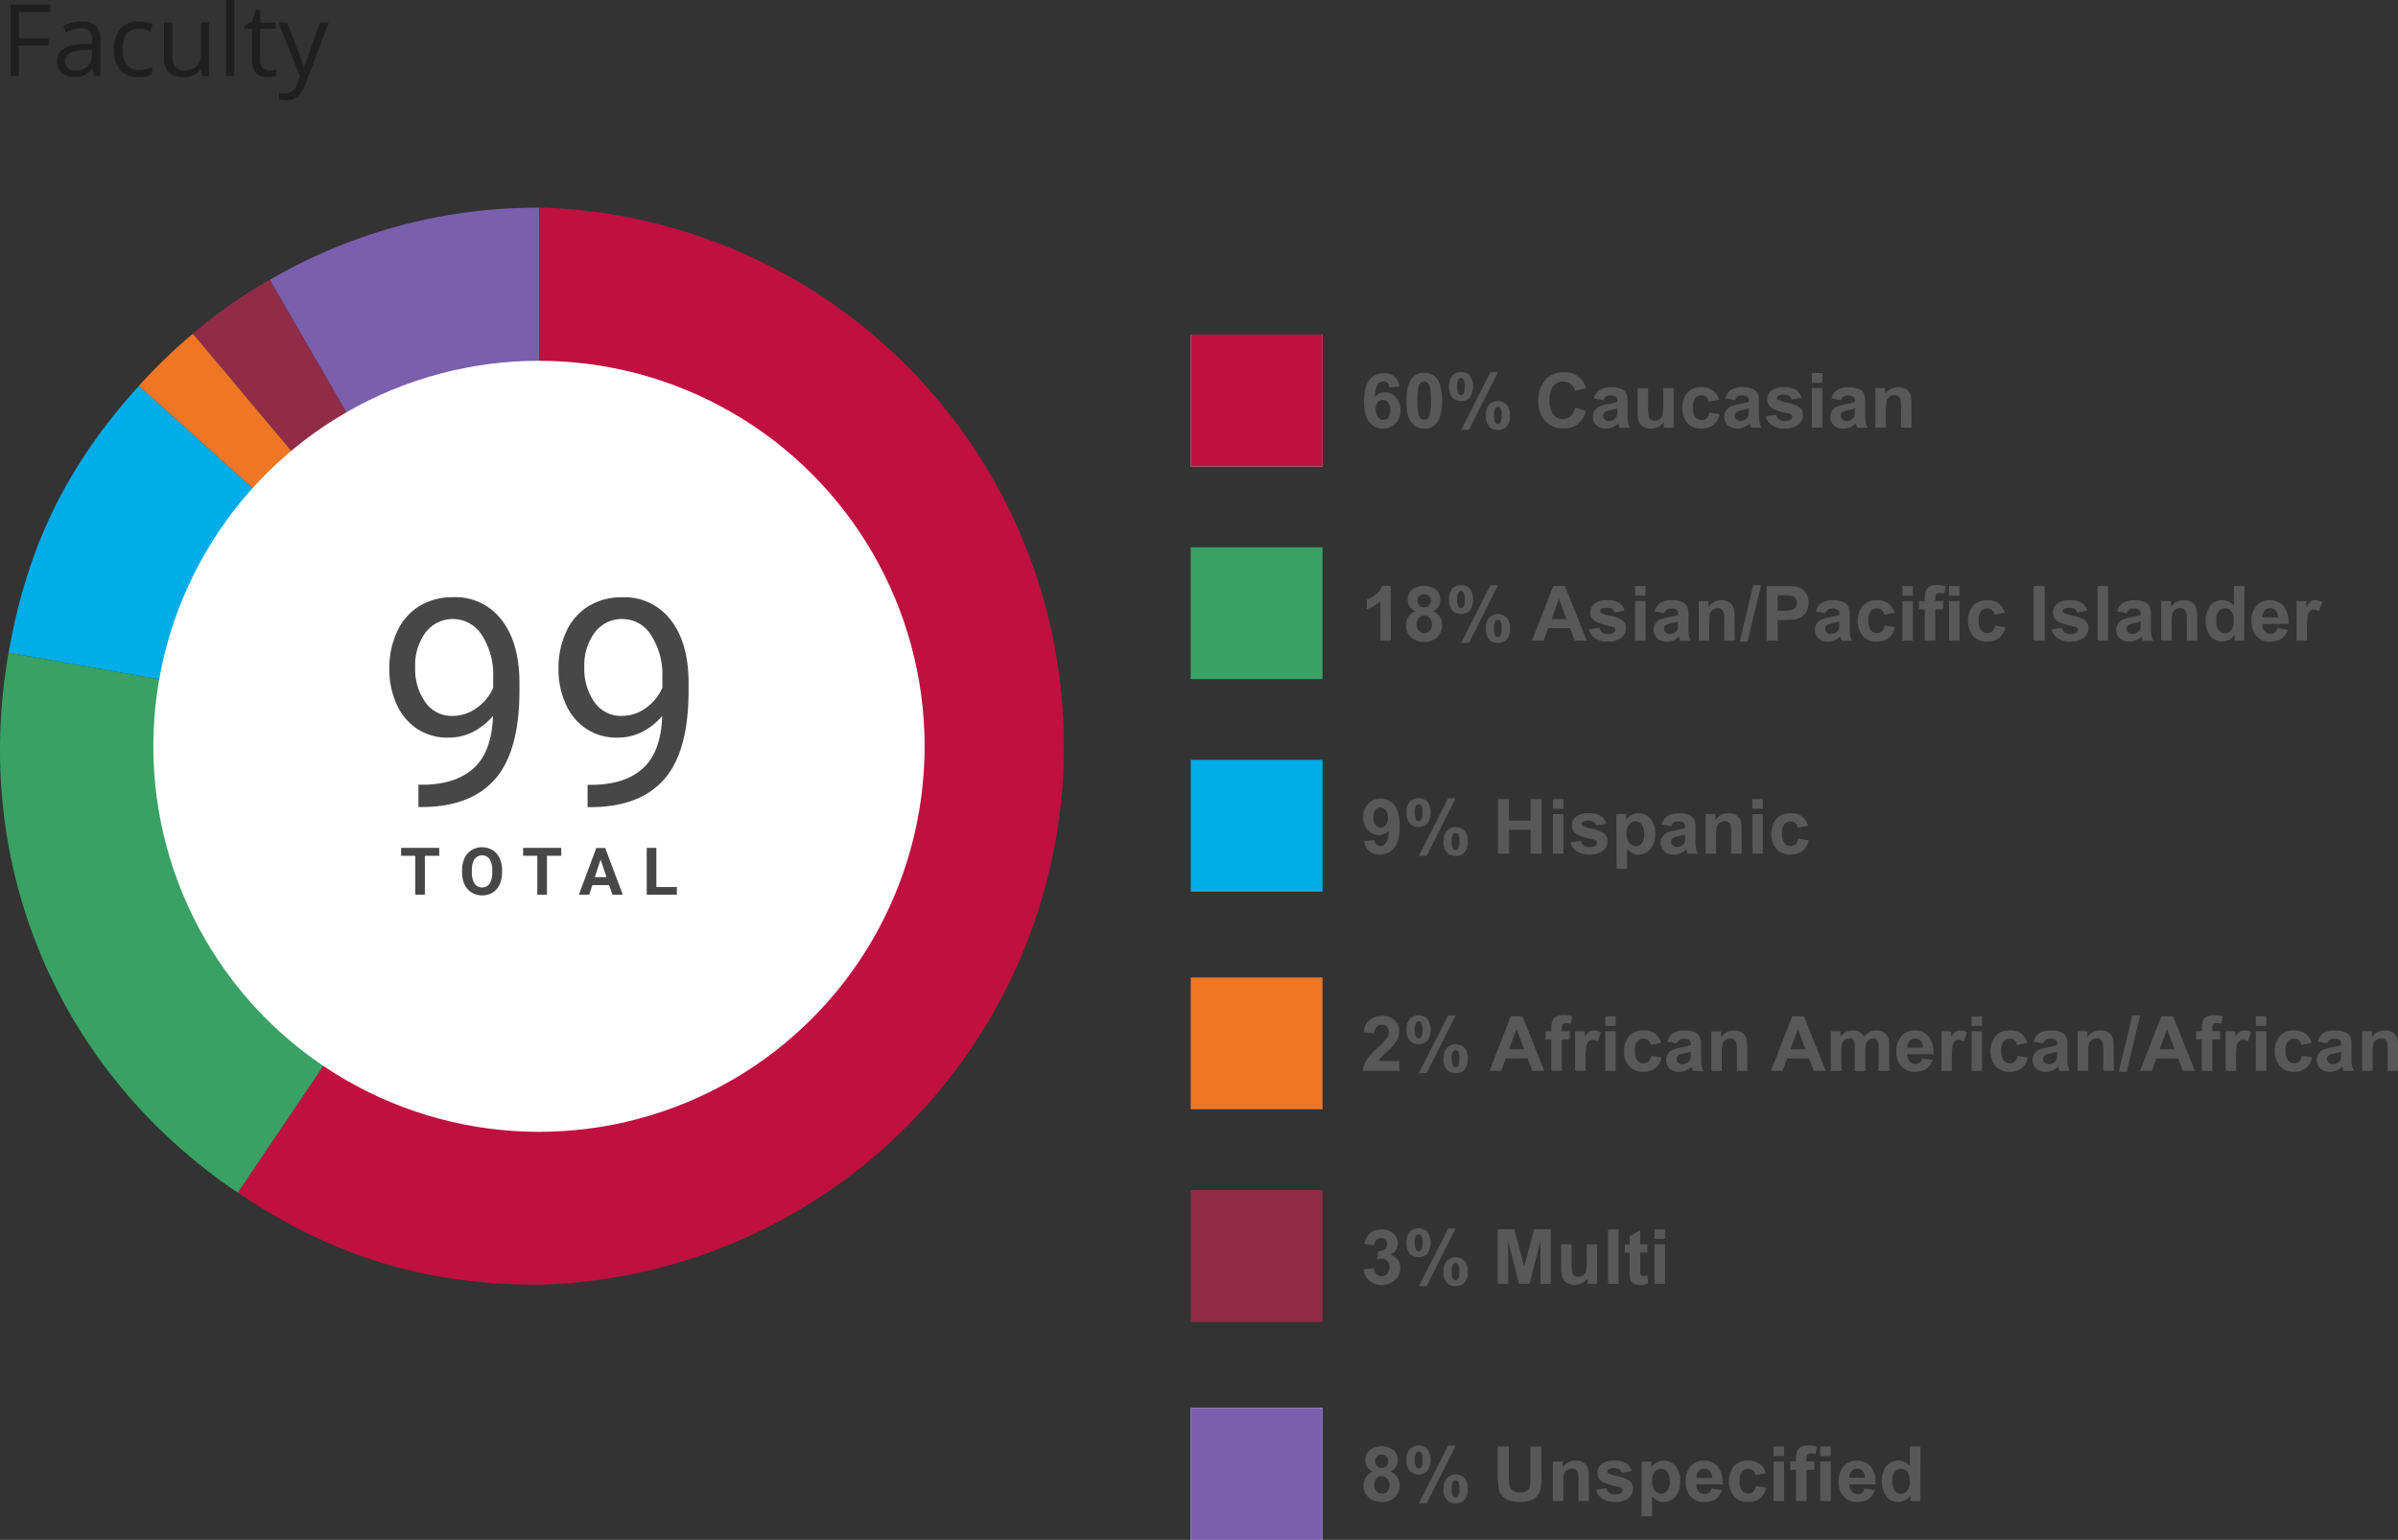<svg xmlns="http://www.w3.org/2000/svg" viewBox="0 0 573.95 368.67"><rect x="0" y="0" width="573.95" height="368.67" fill="#333333" stroke="none"/><defs><style>.cls-1{fill:#1f1f1f;}.cls-2{fill:#fff;}.cls-3{fill:#c01040;}.cls-4{fill:#39a163;}.cls-5{fill:#00ade8;}.cls-6{fill:#585858;}.cls-7{fill:#7a5fad;}.cls-8{fill:#ee7624;}.cls-9{fill:#912c48;}.cls-10{fill:#474747;}</style></defs><g id="Layer_2" data-name="Layer 2"><g id="class_profile_page" data-name="class profile page"><path class="cls-1" d="M4.53,18.23h-2V1.1h9.55V2.87H4.53V9.14h7.1v1.77H4.53Z"/><path class="cls-1" d="M22.53,18.23l-.39-1.82h-.09A5.36,5.36,0,0,1,20.13,18a5.72,5.72,0,0,1-2.38.43,4.29,4.29,0,0,1-3-1,3.59,3.59,0,0,1-1.08-2.8q0-3.88,6.22-4.07l2.18-.07v-.8a3.21,3.21,0,0,0-.65-2.23,2.68,2.68,0,0,0-2.08-.72,8.39,8.39,0,0,0-3.63,1l-.6-1.49a9.57,9.57,0,0,1,2.08-.81,9.3,9.3,0,0,1,2.27-.29,4.88,4.88,0,0,1,3.4,1A4.25,4.25,0,0,1,24,9.47v8.76Zm-4.4-1.37a4,4,0,0,0,2.86-1,3.71,3.71,0,0,0,1-2.79V11.92l-2,.08a7,7,0,0,0-3.35.72,2.19,2.19,0,0,0-1,2,2,2,0,0,0,.64,1.6A2.62,2.62,0,0,0,18.13,16.86Z"/><path class="cls-1" d="M33.11,18.47a5.47,5.47,0,0,1-4.32-1.72,7,7,0,0,1-1.53-4.86,7.29,7.29,0,0,1,1.56-5,5.58,5.58,0,0,1,4.42-1.75,8.32,8.32,0,0,1,1.85.2,5.91,5.91,0,0,1,1.45.46L36,7.48a8,8,0,0,0-1.41-.43,6.54,6.54,0,0,0-1.35-.17q-3.91,0-3.91,5a6,6,0,0,0,.95,3.63,3.31,3.31,0,0,0,2.83,1.27,8.72,8.72,0,0,0,3.3-.69V17.8A7,7,0,0,1,33.11,18.47Z"/><path class="cls-1" d="M41.23,5.39v8.33A3.36,3.36,0,0,0,42,16.07a2.92,2.92,0,0,0,2.24.77,3.65,3.65,0,0,0,2.94-1.1,5.59,5.59,0,0,0,.93-3.6V5.39H50V18.23H48.4l-.28-1.72H48A3.85,3.85,0,0,1,46.36,18a5.51,5.51,0,0,1-2.42.51,4.93,4.93,0,0,1-3.51-1.11,4.75,4.75,0,0,1-1.17-3.57V5.39Z"/><path class="cls-1" d="M56.08,18.23H54.13V0h1.95Z"/><path class="cls-1" d="M64.35,16.86a6.45,6.45,0,0,0,1-.07,7.4,7.4,0,0,0,.76-.16v1.49a3.76,3.76,0,0,1-.93.25,6.61,6.61,0,0,1-1.11.1q-3.72,0-3.72-3.93V6.9H58.51V6l1.84-.8.82-2.75h1.12v3H66V6.9H62.29v7.56a2.58,2.58,0,0,0,.55,1.78A1.9,1.9,0,0,0,64.35,16.86Z"/><path class="cls-1" d="M66.64,5.39h2.08l2.82,7.32a29.44,29.44,0,0,1,1.15,3.63h.09c.1-.4.31-1.08.64-2.05s1.38-3.93,3.18-8.9h2.09L73.17,20a7.3,7.3,0,0,1-1.92,3.07,4.06,4.06,0,0,1-2.69.91,8.05,8.05,0,0,1-1.76-.2V22.24a6.4,6.4,0,0,0,1.44.14,3,3,0,0,0,2.86-2.25l.72-1.83Z"/><rect class="cls-2" x="284.99" y="80.11" width="31.56" height="31.56"/><rect class="cls-3" x="284.99" y="80.11" width="31.56" height="31.56"/><rect class="cls-4" x="284.99" y="131.02" width="31.56" height="31.56"/><rect class="cls-5" x="284.99" y="181.93" width="31.56" height="31.56"/><path class="cls-6" d="M335,92.51l-2.43.27a1.78,1.78,0,0,0-.46-1.11,1.4,1.4,0,0,0-1-.35,1.63,1.63,0,0,0-1.34.71,5.94,5.94,0,0,0-.69,3,2.91,2.91,0,0,1,2.33-1.1,3.56,3.56,0,0,1,2.69,1.19,4.9,4.9,0,0,1-.06,6.31,4.29,4.29,0,0,1-6.28-.33q-1.28-1.53-1.28-5c0-2.4.45-4.13,1.33-5.19a4.32,4.32,0,0,1,3.45-1.58,3.64,3.64,0,0,1,2.47.83A3.93,3.93,0,0,1,335,92.51ZM329.28,98a2.81,2.81,0,0,0,.57,1.89,1.64,1.64,0,0,0,1.28.66,1.47,1.47,0,0,0,1.16-.54,2.73,2.73,0,0,0,.46-1.78,2.81,2.81,0,0,0-.5-1.87,1.56,1.56,0,0,0-1.25-.6,1.57,1.57,0,0,0-1.22.57A2.49,2.49,0,0,0,329.28,98Z"/><path class="cls-6" d="M340.87,89.26a3.57,3.57,0,0,1,3,1.35c.86,1.07,1.28,2.85,1.28,5.33s-.43,4.25-1.28,5.33a3.56,3.56,0,0,1-3,1.34,3.75,3.75,0,0,1-3.07-1.46q-1.17-1.47-1.17-5.24c0-2.46.42-4.23,1.28-5.32A3.58,3.58,0,0,1,340.87,89.26Zm0,2.07a1.28,1.28,0,0,0-.81.29,2,2,0,0,0-.55,1,14.5,14.5,0,0,0-.26,3.28,14.54,14.54,0,0,0,.23,3.16,2.21,2.21,0,0,0,.59,1.15,1.29,1.29,0,0,0,1.62,0,2,2,0,0,0,.55-1,14.29,14.29,0,0,0,.26-3.26,14.47,14.47,0,0,0-.23-3.16,2.3,2.3,0,0,0-.59-1.16A1.24,1.24,0,0,0,340.87,91.33Z"/><path class="cls-6" d="M346.82,92.54a3.77,3.77,0,0,1,.77-2.61,2.69,2.69,0,0,1,2.09-.84,2.77,2.77,0,0,1,2.14.84,4.79,4.79,0,0,1,0,5.21,2.7,2.7,0,0,1-2.1.85,2.74,2.74,0,0,1-2.13-.84A3.74,3.74,0,0,1,346.82,92.54Zm1.95,0a3.45,3.45,0,0,0,.29,1.71.71.71,0,0,0,.62.33.69.69,0,0,0,.62-.33,3.45,3.45,0,0,0,.29-1.71,3.37,3.37,0,0,0-.29-1.7.69.69,0,0,0-.62-.33.71.71,0,0,0-.62.32A3.45,3.45,0,0,0,348.77,92.52Zm2.82,10.37h-1.86l7-13.8h1.8Zm4.05-3.44a3.77,3.77,0,0,1,.77-2.6,3.06,3.06,0,0,1,4.23,0,3.72,3.72,0,0,1,.77,2.6,3.78,3.78,0,0,1-.77,2.62,2.7,2.7,0,0,1-2.09.85,2.78,2.78,0,0,1-2.14-.85A3.83,3.83,0,0,1,355.64,99.45Zm1.95,0a3.27,3.27,0,0,0,.3,1.7.74.74,0,0,0,1.23,0,3.33,3.33,0,0,0,.29-1.71,3.49,3.49,0,0,0-.28-1.72.73.73,0,0,0-.63-.32.7.7,0,0,0-.61.32A3.33,3.33,0,0,0,357.59,99.45Z"/><path class="cls-6" d="M377,97.58l2.57.81a5.78,5.78,0,0,1-2,3.18,5.56,5.56,0,0,1-3.48,1,5.62,5.62,0,0,1-4.28-1.78A6.79,6.79,0,0,1,368.21,96a7.15,7.15,0,0,1,1.69-5.08,5.78,5.78,0,0,1,4.43-1.8,5.46,5.46,0,0,1,3.9,1.41,5.18,5.18,0,0,1,1.34,2.41l-2.61.63a2.84,2.84,0,0,0-1-1.61,2.79,2.79,0,0,0-1.79-.59,3,3,0,0,0-2.36,1,5.12,5.12,0,0,0-.91,3.38,5.44,5.44,0,0,0,.9,3.53,2.89,2.89,0,0,0,2.32,1.06,2.68,2.68,0,0,0,1.81-.67A3.87,3.87,0,0,0,377,97.58Z"/><path class="cls-6" d="M383.73,95.8l-2.28-.41a3.59,3.59,0,0,1,1.32-2,4.87,4.87,0,0,1,2.79-.66,5.92,5.92,0,0,1,2.5.4,2.46,2.46,0,0,1,1.15,1,5.15,5.15,0,0,1,.34,2.24l0,2.93a10.22,10.22,0,0,0,.12,1.84,5.41,5.41,0,0,0,.45,1.27h-2.48a6.5,6.5,0,0,1-.24-.74q-.06-.23-.09-.3a4.6,4.6,0,0,1-1.37.94,3.93,3.93,0,0,1-1.57.31,3.21,3.21,0,0,1-2.3-.79,2.81,2.81,0,0,1-.46-3.44,2.44,2.44,0,0,1,1.07-1,8.23,8.23,0,0,1,2-.59,13.7,13.7,0,0,0,2.43-.61V96a1.3,1.3,0,0,0-.35-1,2.12,2.12,0,0,0-1.35-.31,1.49,1.49,0,0,0-1.65,1.18Zm3.35,2a15.58,15.58,0,0,1-1.52.38,4.77,4.77,0,0,0-1.37.44,1.06,1.06,0,0,0-.49.88,1.23,1.23,0,0,0,.39.91,1.38,1.38,0,0,0,1,.39,2.18,2.18,0,0,0,1.3-.45,1.59,1.59,0,0,0,.6-.83,5.34,5.34,0,0,0,.09-1.22Z"/><path class="cls-6" d="M398.25,102.39V101a3.59,3.59,0,0,1-1.36,1.2,3.8,3.8,0,0,1-1.78.43,3.49,3.49,0,0,1-1.71-.42,2.45,2.45,0,0,1-1.1-1.17,5.4,5.4,0,0,1-.34-2.1v-6h2.51v4.36a12.22,12.22,0,0,0,.14,2.45,1.31,1.31,0,0,0,.5.71,1.55,1.55,0,0,0,.93.26,1.93,1.93,0,0,0,1.15-.35,1.78,1.78,0,0,0,.7-.87,10.38,10.38,0,0,0,.19-2.56v-4h2.5v9.48Z"/><path class="cls-6" d="M411.44,95.72l-2.47.44a1.75,1.75,0,0,0-.57-1.11,1.69,1.69,0,0,0-1.14-.38,1.88,1.88,0,0,0-1.5.65,3.31,3.31,0,0,0-.56,2.16,3.84,3.84,0,0,0,.57,2.39,1.88,1.88,0,0,0,1.52.69,1.68,1.68,0,0,0,1.17-.4,2.48,2.48,0,0,0,.64-1.4l2.47.42a4.39,4.39,0,0,1-1.48,2.56,4.5,4.5,0,0,1-2.91.86,4.33,4.33,0,0,1-3.32-1.31,6,6,0,0,1,0-7.28,4.39,4.39,0,0,1,3.35-1.31,4.55,4.55,0,0,1,2.75.75A4.11,4.11,0,0,1,411.44,95.72Z"/><path class="cls-6" d="M415.22,95.8l-2.28-.41a3.59,3.59,0,0,1,1.32-2A4.83,4.83,0,0,1,417,92.7a5.89,5.89,0,0,1,2.5.4,2.44,2.44,0,0,1,1.16,1,5.19,5.19,0,0,1,.33,2.24l0,2.93a10.22,10.22,0,0,0,.12,1.84,5.41,5.41,0,0,0,.45,1.27H419.1a6.5,6.5,0,0,1-.24-.74q-.08-.23-.09-.3a4.52,4.52,0,0,1-1.38.94,3.88,3.88,0,0,1-1.56.31,3.26,3.26,0,0,1-2.31-.79,2.82,2.82,0,0,1-.45-3.44,2.44,2.44,0,0,1,1.07-1,8.27,8.27,0,0,1,2-.59,13.63,13.63,0,0,0,2.44-.61V96a1.27,1.27,0,0,0-.36-1,2.07,2.07,0,0,0-1.34-.31,1.49,1.49,0,0,0-1.65,1.18Zm3.35,2a15.2,15.2,0,0,1-1.53.38,4.67,4.67,0,0,0-1.36.44,1,1,0,0,0-.49.88,1.23,1.23,0,0,0,.39.91,1.36,1.36,0,0,0,1,.39,2.15,2.15,0,0,0,1.29-.45,1.48,1.48,0,0,0,.6-.83,4.67,4.67,0,0,0,.1-1.22Z"/><path class="cls-6" d="M422.62,99.69l2.52-.39a1.78,1.78,0,0,0,.65,1.11,2.15,2.15,0,0,0,1.37.38,2.51,2.51,0,0,0,1.46-.35.79.79,0,0,0,.34-.67.68.68,0,0,0-.18-.48,2,2,0,0,0-.84-.33,13.37,13.37,0,0,1-3.85-1.22A2.43,2.43,0,0,1,423,95.61a2.62,2.62,0,0,1,1-2.07,4.54,4.54,0,0,1,3-.84,5.3,5.3,0,0,1,2.89.63,3.28,3.28,0,0,1,1.3,1.88l-2.36.43a1.51,1.51,0,0,0-.58-.84,2.06,2.06,0,0,0-1.21-.3,2.68,2.68,0,0,0-1.42.28.59.59,0,0,0-.28.51.53.53,0,0,0,.25.45,9.26,9.26,0,0,0,2.34.71,7,7,0,0,1,2.8,1.11,2.34,2.34,0,0,1,.78,1.87,2.86,2.86,0,0,1-1.09,2.24,4.83,4.83,0,0,1-3.22.93,5.29,5.29,0,0,1-3.06-.78A3.59,3.59,0,0,1,422.62,99.69Z"/><path class="cls-6" d="M433.67,91.63V89.31h2.5v2.32Zm0,10.76V92.91h2.5v9.48Z"/><path class="cls-6" d="M440.62,95.8l-2.28-.41a3.59,3.59,0,0,1,1.32-2,4.85,4.85,0,0,1,2.79-.66,5.87,5.87,0,0,1,2.49.4,2.44,2.44,0,0,1,1.16,1,5.19,5.19,0,0,1,.33,2.24l0,2.93a10.22,10.22,0,0,0,.12,1.84,5.41,5.41,0,0,0,.45,1.27H444.5a6.5,6.5,0,0,1-.24-.74q-.06-.23-.09-.3a4.52,4.52,0,0,1-1.38.94,3.85,3.85,0,0,1-1.56.31,3.21,3.21,0,0,1-2.3-.79,2.62,2.62,0,0,1-.85-2,2.67,2.67,0,0,1,.39-1.43,2.44,2.44,0,0,1,1.07-1,8.23,8.23,0,0,1,2-.59,13.7,13.7,0,0,0,2.43-.61V96a1.3,1.3,0,0,0-.35-1,2.12,2.12,0,0,0-1.35-.31,1.49,1.49,0,0,0-1.65,1.18Zm3.35,2a15.58,15.58,0,0,1-1.52.38,4.65,4.65,0,0,0-1.37.44,1,1,0,0,0-.49.88,1.23,1.23,0,0,0,.39.91,1.36,1.36,0,0,0,1,.39,2.18,2.18,0,0,0,1.3-.45,1.51,1.51,0,0,0,.59-.83,4.67,4.67,0,0,0,.1-1.22Z"/><path class="cls-6" d="M457.53,102.39H455V97.55a7.78,7.78,0,0,0-.16-2,1.43,1.43,0,0,0-.52-.7,1.51,1.51,0,0,0-.87-.25,2,2,0,0,0-1.17.36,1.75,1.75,0,0,0-.71.94,8.11,8.11,0,0,0-.19,2.18v4.29h-2.51V92.91h2.33v1.4A3.88,3.88,0,0,1,455.86,93a2.63,2.63,0,0,1,1,.76,3,3,0,0,1,.49,1,8.05,8.05,0,0,1,.14,1.69Z"/><rect class="cls-2" x="284.99" y="337.11" width="31.56" height="31.56"/><rect class="cls-7" x="284.99" y="337.11" width="31.56" height="31.56"/><path class="cls-6" d="M328.62,352.33a2.81,2.81,0,0,1-1.85-2.7,3.17,3.17,0,0,1,1-2.42,4.9,4.9,0,0,1,5.8,0,3.15,3.15,0,0,1,1,2.42,2.88,2.88,0,0,1-.47,1.62,3,3,0,0,1-1.33,1.08,3.52,3.52,0,0,1,1.65,1.28,3.35,3.35,0,0,1,.57,1.93,4,4,0,0,1-1.16,2.95,4.21,4.21,0,0,1-3.07,1.13,4.61,4.61,0,0,1-3-.94,3.61,3.61,0,0,1-1.4-3,3.75,3.75,0,0,1,.52-1.95A3.42,3.42,0,0,1,328.62,352.33Zm.29,3.08a2.29,2.29,0,0,0,.53,1.62,1.73,1.73,0,0,0,1.32.58,1.68,1.68,0,0,0,1.29-.56,2.3,2.3,0,0,0,.51-1.61A2.1,2.1,0,0,0,332,354a1.71,1.71,0,0,0-1.31-.56,1.56,1.56,0,0,0-1.37.64A2.32,2.32,0,0,0,328.91,355.41Zm.23-5.6a1.58,1.58,0,0,0,.42,1.17,1.57,1.57,0,0,0,2.7-1.18,1.45,1.45,0,0,0-1.54-1.55,1.56,1.56,0,0,0-1.15.42A1.54,1.54,0,0,0,329.14,349.81Z"/><path class="cls-6" d="M336.65,349.54a3.82,3.82,0,0,1,.77-2.61,3.08,3.08,0,0,1,4.23,0,4.74,4.74,0,0,1,0,5.21,2.66,2.66,0,0,1-2.09.85,2.77,2.77,0,0,1-2.14-.84A3.79,3.79,0,0,1,336.65,349.54Zm2,0a3.45,3.45,0,0,0,.29,1.71.71.71,0,0,0,.62.33.7.7,0,0,0,.62-.33,3.45,3.45,0,0,0,.29-1.71,3.37,3.37,0,0,0-.29-1.7.75.75,0,0,0-1.24,0A3.45,3.45,0,0,0,338.61,349.52Zm2.82,10.37h-1.86l7-13.8h1.8Zm4.05-3.44a3.77,3.77,0,0,1,.77-2.6,3.06,3.06,0,0,1,4.23,0,3.77,3.77,0,0,1,.77,2.6,3.83,3.83,0,0,1-.77,2.62,2.71,2.71,0,0,1-2.09.85,2.76,2.76,0,0,1-2.14-.85A3.83,3.83,0,0,1,345.48,356.45Zm1.95,0a3.27,3.27,0,0,0,.3,1.7.69.69,0,0,0,.61.33.72.72,0,0,0,.62-.32,3.45,3.45,0,0,0,.29-1.71,3.49,3.49,0,0,0-.28-1.72.73.73,0,0,0-.63-.32.69.69,0,0,0-.61.32A3.33,3.33,0,0,0,347.43,356.45Z"/><path class="cls-6" d="M358.5,346.31h2.64v7.08a16,16,0,0,0,.09,2.19,2.18,2.18,0,0,0,.81,1.29,2.86,2.86,0,0,0,1.75.49,2.68,2.68,0,0,0,1.69-.46,1.86,1.86,0,0,0,.69-1.13,14.61,14.61,0,0,0,.11-2.22v-7.24h2.65v6.87a17.8,17.8,0,0,1-.22,3.33,3.6,3.6,0,0,1-.79,1.64,3.93,3.93,0,0,1-1.54,1.07,6.78,6.78,0,0,1-2.51.39,7.28,7.28,0,0,1-2.85-.43,4.17,4.17,0,0,1-1.53-1.12,3.78,3.78,0,0,1-.74-1.45,16.22,16.22,0,0,1-.25-3.32Z"/><path class="cls-6" d="M380.31,359.39H377.8v-4.84a7.32,7.32,0,0,0-.16-2,1.37,1.37,0,0,0-.52-.7,1.46,1.46,0,0,0-.87-.25,2,2,0,0,0-1.17.36,1.8,1.8,0,0,0-.71.94,8.56,8.56,0,0,0-.19,2.18v4.29h-2.51v-9.48H374v1.4a3.81,3.81,0,0,1,3.12-1.61,3.75,3.75,0,0,1,1.52.3,2.49,2.49,0,0,1,1,.76,2.67,2.67,0,0,1,.49,1.05,8.05,8.05,0,0,1,.14,1.69Z"/><path class="cls-6" d="M382,356.69l2.52-.39a1.78,1.78,0,0,0,.65,1.11,2.13,2.13,0,0,0,1.37.38,2.51,2.51,0,0,0,1.46-.35.79.79,0,0,0,.34-.67.68.68,0,0,0-.18-.48,2,2,0,0,0-.84-.33,13.37,13.37,0,0,1-3.85-1.22,2.43,2.43,0,0,1-1.12-2.13,2.62,2.62,0,0,1,1-2.07,4.54,4.54,0,0,1,3-.84,5.3,5.3,0,0,1,2.89.63,3.28,3.28,0,0,1,1.3,1.88l-2.36.43a1.51,1.51,0,0,0-.58-.84,2.08,2.08,0,0,0-1.21-.3,2.68,2.68,0,0,0-1.42.28.59.59,0,0,0-.28.51.53.53,0,0,0,.25.45,9.26,9.26,0,0,0,2.34.71,7,7,0,0,1,2.8,1.11,2.34,2.34,0,0,1,.78,1.87,2.86,2.86,0,0,1-1.09,2.24,4.83,4.83,0,0,1-3.22.93,5.29,5.29,0,0,1-3.06-.78A3.59,3.59,0,0,1,382,356.69Z"/><path class="cls-6" d="M392.94,349.91h2.34v1.4a3.43,3.43,0,0,1,1.23-1.16,3.38,3.38,0,0,1,1.73-.45A3.62,3.62,0,0,1,401,351a5.3,5.3,0,0,1,1.15,3.61,5.42,5.42,0,0,1-1.16,3.69,3.61,3.61,0,0,1-2.81,1.31,3.19,3.19,0,0,1-1.43-.31,4.81,4.81,0,0,1-1.34-1.07V363h-2.51Zm2.48,4.58a3.66,3.66,0,0,0,.64,2.36,1.93,1.93,0,0,0,1.54.76,1.82,1.82,0,0,0,1.46-.7,3.62,3.62,0,0,0,.58-2.29,3.44,3.44,0,0,0-.6-2.22,1.85,1.85,0,0,0-1.48-.72,1.94,1.94,0,0,0-1.53.71A3.17,3.17,0,0,0,395.42,354.49Z"/><path class="cls-6" d="M409.66,356.37l2.5.42a4.12,4.12,0,0,1-1.52,2.1,4.53,4.53,0,0,1-2.6.71,4.23,4.23,0,0,1-3.66-1.61,5.45,5.45,0,0,1-.93-3.27,5.24,5.24,0,0,1,1.23-3.69,4,4,0,0,1,3.11-1.33,4.22,4.22,0,0,1,3.34,1.4,6.22,6.22,0,0,1,1.17,4.28H406a2.51,2.51,0,0,0,.6,1.73,1.92,1.92,0,0,0,1.45.62,1.57,1.57,0,0,0,1-.32A1.91,1.91,0,0,0,409.66,356.37Zm.15-2.53a2.47,2.47,0,0,0-.56-1.66,1.77,1.77,0,0,0-1.31-.56,1.73,1.73,0,0,0-1.35.6,2.28,2.28,0,0,0-.53,1.62Z"/><path class="cls-6" d="M422.6,352.72l-2.47.44a1.79,1.79,0,0,0-.56-1.11,1.73,1.73,0,0,0-1.15-.38,1.89,1.89,0,0,0-1.5.65,3.32,3.32,0,0,0-.55,2.16,3.85,3.85,0,0,0,.56,2.39,1.88,1.88,0,0,0,1.52.69,1.68,1.68,0,0,0,1.17-.4,2.48,2.48,0,0,0,.65-1.4l2.46.42a4.43,4.43,0,0,1-1.47,2.56,4.55,4.55,0,0,1-2.92.86,4.33,4.33,0,0,1-3.32-1.31,6,6,0,0,1,0-7.28,4.39,4.39,0,0,1,3.35-1.31,4.58,4.58,0,0,1,2.76.75A4,4,0,0,1,422.6,352.72Z"/><path class="cls-6" d="M424.5,348.63v-2.32H427v2.32Zm0,10.76v-9.48H427v9.48Z"/><path class="cls-6" d="M428.48,349.91h1.39v-.71a4.67,4.67,0,0,1,.26-1.78,1.94,1.94,0,0,1,.94-1,3.53,3.53,0,0,1,1.72-.37,6.82,6.82,0,0,1,2.1.32l-.34,1.75a4.72,4.72,0,0,0-1.15-.15,1,1,0,0,0-.78.26,1.45,1.45,0,0,0-.24,1v.66h1.88v2h-1.88v7.5h-2.51v-7.5h-1.39Z"/><path class="cls-6" d="M435.66,348.63v-2.32h2.51v2.32Zm0,10.76v-9.48h2.51v9.48Z"/><path class="cls-6" d="M446.23,356.37l2.5.42a4.12,4.12,0,0,1-1.52,2.1,4.55,4.55,0,0,1-2.6.71A4.23,4.23,0,0,1,441,358a5.39,5.39,0,0,1-.94-3.27,5.24,5.24,0,0,1,1.23-3.69,4.05,4.05,0,0,1,3.12-1.33,4.19,4.19,0,0,1,3.33,1.4,6.12,6.12,0,0,1,1.17,4.28h-6.28a2.52,2.52,0,0,0,.61,1.73,1.9,1.9,0,0,0,1.44.62,1.53,1.53,0,0,0,1-.32A2,2,0,0,0,446.23,356.37Zm.14-2.53a2.42,2.42,0,0,0-.56-1.66,1.82,1.82,0,0,0-2.66,0,2.33,2.33,0,0,0-.53,1.62Z"/><path class="cls-6" d="M459.6,359.39h-2.33V358a3.91,3.91,0,0,1-1.37,1.21,3.58,3.58,0,0,1-4.39-.92,6.41,6.41,0,0,1,0-7.34,3.7,3.7,0,0,1,2.86-1.25,3.55,3.55,0,0,1,2.75,1.32v-4.71h2.51Zm-6.7-4.94a4.31,4.31,0,0,0,.42,2.19,1.89,1.89,0,0,0,1.7,1,1.83,1.83,0,0,0,1.47-.73,3.38,3.38,0,0,0,.61-2.2,3.73,3.73,0,0,0-.59-2.35,1.93,1.93,0,0,0-3,0A3.16,3.16,0,0,0,452.9,354.45Z"/><path class="cls-6" d="M332.89,153.39h-2.51v-9.45a8.65,8.65,0,0,1-3.24,1.9v-2.27a7.17,7.17,0,0,0,2.13-1.22,4.61,4.61,0,0,0,1.58-2.09h2Z"/><path class="cls-6" d="M338.79,146.33a2.93,2.93,0,0,1-1.42-1.13,3,3,0,0,1-.44-1.57,3.17,3.17,0,0,1,1-2.42,4.9,4.9,0,0,1,5.8,0,3.15,3.15,0,0,1,1,2.42,2.88,2.88,0,0,1-.47,1.62,3,3,0,0,1-1.33,1.08,3.47,3.47,0,0,1,1.65,1.28,3.35,3.35,0,0,1,.57,1.93,4,4,0,0,1-1.15,3,4.23,4.23,0,0,1-3.08,1.13,4.61,4.61,0,0,1-3-.94,3.64,3.64,0,0,1-1.4-3,3.76,3.76,0,0,1,.53-2A3.37,3.37,0,0,1,338.79,146.33Zm.28,3.08a2.34,2.34,0,0,0,.53,1.62,1.76,1.76,0,0,0,1.33.58,1.66,1.66,0,0,0,1.28-.56,2.3,2.3,0,0,0,.51-1.61,2.06,2.06,0,0,0-.52-1.48,1.71,1.71,0,0,0-1.31-.56,1.56,1.56,0,0,0-1.37.64A2.32,2.32,0,0,0,339.07,149.41Zm.23-5.6a1.47,1.47,0,0,0,1.56,1.59,1.48,1.48,0,0,0,1.57-1.6,1.46,1.46,0,0,0-1.55-1.55,1.47,1.47,0,0,0-1.58,1.56Z"/><path class="cls-6" d="M346.82,143.54a3.77,3.77,0,0,1,.77-2.61,2.69,2.69,0,0,1,2.09-.84,2.77,2.77,0,0,1,2.14.84,4.79,4.79,0,0,1,0,5.21,2.7,2.7,0,0,1-2.1.85,2.74,2.74,0,0,1-2.13-.84A3.74,3.74,0,0,1,346.82,143.54Zm1.95,0a3.45,3.45,0,0,0,.29,1.71.71.71,0,0,0,.62.33.69.69,0,0,0,.62-.33,3.45,3.45,0,0,0,.29-1.71,3.37,3.37,0,0,0-.29-1.7.69.69,0,0,0-.62-.33.71.71,0,0,0-.62.32A3.45,3.45,0,0,0,348.77,143.52Zm2.82,10.37h-1.86l7-13.8h1.8Zm4.05-3.44a3.77,3.77,0,0,1,.77-2.6,3.06,3.06,0,0,1,4.23,0,3.72,3.72,0,0,1,.77,2.6,3.78,3.78,0,0,1-.77,2.62,2.7,2.7,0,0,1-2.09.85,2.78,2.78,0,0,1-2.14-.85A3.83,3.83,0,0,1,355.64,150.45Zm1.95,0a3.27,3.27,0,0,0,.3,1.7.74.74,0,0,0,1.23,0,3.33,3.33,0,0,0,.29-1.71,3.49,3.49,0,0,0-.28-1.72.73.73,0,0,0-.63-.32.7.7,0,0,0-.61.32A3.33,3.33,0,0,0,357.59,150.45Z"/><path class="cls-6" d="M379.79,153.39h-2.87l-1.14-3h-5.23l-1.08,3h-2.8l5.09-13.08h2.8Zm-4.86-5.18-1.8-4.85-1.77,4.85Z"/><path class="cls-6" d="M380.29,150.69l2.52-.39a1.83,1.83,0,0,0,.65,1.11,2.17,2.17,0,0,0,1.37.38,2.57,2.57,0,0,0,1.47-.35.8.8,0,0,0,.33-.67.68.68,0,0,0-.18-.48,2,2,0,0,0-.84-.33,13.49,13.49,0,0,1-3.85-1.22,2.45,2.45,0,0,1-1.12-2.13,2.62,2.62,0,0,1,1-2.07,4.56,4.56,0,0,1,3-.84,5.27,5.27,0,0,1,2.89.63,3.28,3.28,0,0,1,1.3,1.88l-2.36.43a1.46,1.46,0,0,0-.58-.84,2.06,2.06,0,0,0-1.21-.3,2.68,2.68,0,0,0-1.42.28.59.59,0,0,0-.28.51.53.53,0,0,0,.25.45,9.59,9.59,0,0,0,2.34.71,6.92,6.92,0,0,1,2.8,1.11,2.34,2.34,0,0,1,.78,1.87,2.86,2.86,0,0,1-1.09,2.24,4.81,4.81,0,0,1-3.22.93,5.29,5.29,0,0,1-3.06-.78A3.63,3.63,0,0,1,380.29,150.69Z"/><path class="cls-6" d="M391.34,142.63v-2.32h2.51v2.32Zm0,10.76v-9.48h2.51v9.48Z"/><path class="cls-6" d="M398.29,146.8l-2.28-.41a3.59,3.59,0,0,1,1.32-2,4.87,4.87,0,0,1,2.79-.66,5.92,5.92,0,0,1,2.5.4,2.46,2.46,0,0,1,1.15,1,5,5,0,0,1,.34,2.24l0,2.93a10.22,10.22,0,0,0,.12,1.84,5.41,5.41,0,0,0,.45,1.27h-2.48a6.5,6.5,0,0,1-.24-.74q-.06-.22-.09-.3a4.6,4.6,0,0,1-1.37.94,3.93,3.93,0,0,1-1.57.31,3.21,3.21,0,0,1-2.3-.79,2.81,2.81,0,0,1-.46-3.44,2.44,2.44,0,0,1,1.07-1,8.23,8.23,0,0,1,2-.59,13.7,13.7,0,0,0,2.43-.61V147a1.3,1.3,0,0,0-.35-1,2.12,2.12,0,0,0-1.35-.31,1.82,1.82,0,0,0-1,.26A1.86,1.86,0,0,0,398.29,146.8Zm3.35,2a15.58,15.58,0,0,1-1.52.38,4.77,4.77,0,0,0-1.37.44,1.06,1.06,0,0,0-.49.88,1.23,1.23,0,0,0,.39.91,1.38,1.38,0,0,0,1,.39,2.16,2.16,0,0,0,1.3-.45,1.59,1.59,0,0,0,.6-.83,5.34,5.34,0,0,0,.09-1.22Z"/><path class="cls-6" d="M415.2,153.39h-2.51v-4.84a7.32,7.32,0,0,0-.16-2,1.43,1.43,0,0,0-.52-.7,1.46,1.46,0,0,0-.87-.25A2,2,0,0,0,410,146a1.75,1.75,0,0,0-.71.94,8.11,8.11,0,0,0-.19,2.18v4.29h-2.51v-9.48h2.33v1.4A3.81,3.81,0,0,1,412,143.7a3.75,3.75,0,0,1,1.52.3,2.56,2.56,0,0,1,1,.76,2.81,2.81,0,0,1,.49,1.05,8.05,8.05,0,0,1,.14,1.69Z"/><path class="cls-6" d="M416.4,153.61l3.24-13.52h1.88l-3.27,13.52Z"/><path class="cls-6" d="M422.83,153.39V140.31h4.24a15.25,15.25,0,0,1,3.14.2,3.41,3.41,0,0,1,1.89,1.28,4.06,4.06,0,0,1,.76,2.54,4.29,4.29,0,0,1-.44,2,3.52,3.52,0,0,1-1.11,1.29,3.89,3.89,0,0,1-1.37.62,15.54,15.54,0,0,1-2.74.19h-1.72v4.93Zm2.65-10.87v3.71h1.44A6.79,6.79,0,0,0,429,146a1.7,1.7,0,0,0,.82-.64,1.77,1.77,0,0,0,.3-1,1.69,1.69,0,0,0-.42-1.18,1.83,1.83,0,0,0-1.06-.58,12.55,12.55,0,0,0-1.9-.09Z"/><path class="cls-6" d="M436.88,146.8l-2.28-.41a3.59,3.59,0,0,1,1.32-2,4.87,4.87,0,0,1,2.79-.66,5.92,5.92,0,0,1,2.5.4,2.46,2.46,0,0,1,1.15,1,5.15,5.15,0,0,1,.34,2.24l0,2.93a10.22,10.22,0,0,0,.12,1.84,5.41,5.41,0,0,0,.45,1.27h-2.48a6.5,6.5,0,0,1-.24-.74q-.06-.22-.09-.3a4.6,4.6,0,0,1-1.37.94,3.93,3.93,0,0,1-1.57.31,3.21,3.21,0,0,1-2.3-.79,2.81,2.81,0,0,1-.46-3.44,2.44,2.44,0,0,1,1.07-1,8.23,8.23,0,0,1,2-.59,13.7,13.7,0,0,0,2.43-.61V147a1.3,1.3,0,0,0-.35-1,2.12,2.12,0,0,0-1.35-.31,1.82,1.82,0,0,0-1,.26A1.86,1.86,0,0,0,436.88,146.8Zm3.35,2a15.58,15.58,0,0,1-1.52.38,4.77,4.77,0,0,0-1.37.44,1.06,1.06,0,0,0-.49.88,1.23,1.23,0,0,0,.39.91,1.38,1.38,0,0,0,1,.39,2.16,2.16,0,0,0,1.3-.45,1.59,1.59,0,0,0,.6-.83,5.34,5.34,0,0,0,.09-1.22Z"/><path class="cls-6" d="M453.43,146.72l-2.47.44a1.8,1.8,0,0,0-.57-1.11,1.69,1.69,0,0,0-1.14-.38,1.88,1.88,0,0,0-1.5.65,3.31,3.31,0,0,0-.56,2.16,3.84,3.84,0,0,0,.57,2.39,1.86,1.86,0,0,0,1.52.69,1.68,1.68,0,0,0,1.17-.4,2.48,2.48,0,0,0,.64-1.4l2.46.42a4.32,4.32,0,0,1-1.47,2.56,4.53,4.53,0,0,1-2.92.86,4.31,4.31,0,0,1-3.31-1.31,6,6,0,0,1,0-7.28,4.39,4.39,0,0,1,3.35-1.31,4.55,4.55,0,0,1,2.75.75A4.11,4.11,0,0,1,453.43,146.72Z"/><path class="cls-6" d="M455.33,142.63v-2.32h2.51v2.32Zm0,10.76v-9.48h2.51v9.48Z"/><path class="cls-6" d="M459.31,143.91h1.39v-.71a4.67,4.67,0,0,1,.26-1.78,2,2,0,0,1,.93-1,3.58,3.58,0,0,1,1.73-.37,6.86,6.86,0,0,1,2.1.32l-.34,1.75a4.78,4.78,0,0,0-1.15-.15,1,1,0,0,0-.78.26,1.45,1.45,0,0,0-.24,1v.66h1.87v2h-1.87v7.5H460.7v-7.5h-1.39Z"/><path class="cls-6" d="M466.49,142.63v-2.32H469v2.32Zm0,10.76v-9.48H469v9.48Z"/><path class="cls-6" d="M479.83,146.72l-2.47.44a1.75,1.75,0,0,0-.57-1.11,1.69,1.69,0,0,0-1.14-.38,1.88,1.88,0,0,0-1.5.65,3.31,3.31,0,0,0-.56,2.16,3.84,3.84,0,0,0,.57,2.39,1.88,1.88,0,0,0,1.52.69,1.68,1.68,0,0,0,1.17-.4,2.41,2.41,0,0,0,.64-1.4l2.47.42a4.39,4.39,0,0,1-1.48,2.56,4.5,4.5,0,0,1-2.91.86,4.33,4.33,0,0,1-3.32-1.31,6,6,0,0,1,0-7.28,4.39,4.39,0,0,1,3.35-1.31,4.53,4.53,0,0,1,2.75.75A4.11,4.11,0,0,1,479.83,146.72Z"/><path class="cls-6" d="M486.75,153.39V140.31h2.64v13.08Z"/><path class="cls-6" d="M491,150.69l2.52-.39a1.83,1.83,0,0,0,.65,1.11,2.15,2.15,0,0,0,1.37.38,2.57,2.57,0,0,0,1.47-.35.8.8,0,0,0,.33-.67.68.68,0,0,0-.18-.48,2,2,0,0,0-.84-.33,13.49,13.49,0,0,1-3.85-1.22,2.45,2.45,0,0,1-1.12-2.13,2.62,2.62,0,0,1,1-2.07,4.56,4.56,0,0,1,3-.84,5.27,5.27,0,0,1,2.89.63,3.28,3.28,0,0,1,1.3,1.88l-2.36.43a1.46,1.46,0,0,0-.58-.84,2.06,2.06,0,0,0-1.21-.3,2.68,2.68,0,0,0-1.42.28.59.59,0,0,0-.28.51.53.53,0,0,0,.25.45,9.59,9.59,0,0,0,2.34.71,6.92,6.92,0,0,1,2.8,1.11,2.34,2.34,0,0,1,.78,1.87,2.86,2.86,0,0,1-1.09,2.24,4.81,4.81,0,0,1-3.22.93,5.29,5.29,0,0,1-3.06-.78A3.63,3.63,0,0,1,491,150.69Z"/><path class="cls-6" d="M502.05,153.39V140.31h2.5v13.08Z"/><path class="cls-6" d="M509,146.8l-2.28-.41a3.59,3.59,0,0,1,1.32-2,4.87,4.87,0,0,1,2.79-.66,5.92,5.92,0,0,1,2.5.4,2.46,2.46,0,0,1,1.15,1,5.15,5.15,0,0,1,.34,2.24l0,2.93a10.22,10.22,0,0,0,.12,1.84,5.41,5.41,0,0,0,.45,1.27h-2.48a6.5,6.5,0,0,1-.24-.74q-.06-.22-.09-.3a4.6,4.6,0,0,1-1.37.94,3.93,3.93,0,0,1-1.57.31,3.21,3.21,0,0,1-2.3-.79,2.81,2.81,0,0,1-.46-3.44,2.44,2.44,0,0,1,1.07-1,8.23,8.23,0,0,1,2-.59,13.7,13.7,0,0,0,2.43-.61V147a1.3,1.3,0,0,0-.35-1,2.12,2.12,0,0,0-1.35-.31,1.82,1.82,0,0,0-1,.26A1.86,1.86,0,0,0,509,146.8Zm3.35,2a15.58,15.58,0,0,1-1.52.38,4.77,4.77,0,0,0-1.37.44,1.06,1.06,0,0,0-.49.88,1.23,1.23,0,0,0,.39.91,1.38,1.38,0,0,0,1,.39,2.16,2.16,0,0,0,1.3-.45,1.59,1.59,0,0,0,.6-.83,5.34,5.34,0,0,0,.09-1.22Z"/><path class="cls-6" d="M525.91,153.39H523.4v-4.84a7.32,7.32,0,0,0-.16-2,1.43,1.43,0,0,0-.52-.7,1.46,1.46,0,0,0-.87-.25,2,2,0,0,0-1.17.36,1.75,1.75,0,0,0-.71.94,8.11,8.11,0,0,0-.19,2.18v4.29h-2.51v-9.48h2.33v1.4a3.81,3.81,0,0,1,3.12-1.61,3.75,3.75,0,0,1,1.52.3,2.56,2.56,0,0,1,1,.76,2.81,2.81,0,0,1,.49,1.05,8.05,8.05,0,0,1,.14,1.69Z"/><path class="cls-6" d="M537.14,153.39h-2.33V152a3.83,3.83,0,0,1-1.37,1.21,3.55,3.55,0,0,1-1.59.39,3.6,3.6,0,0,1-2.8-1.31,6.45,6.45,0,0,1,0-7.34,3.72,3.72,0,0,1,2.87-1.25,3.54,3.54,0,0,1,2.74,1.32v-4.71h2.51Zm-6.69-4.94a4.31,4.31,0,0,0,.42,2.19,1.91,1.91,0,0,0,3.17.25,3.44,3.44,0,0,0,.6-2.2,3.67,3.67,0,0,0-.59-2.35,1.93,1.93,0,0,0-3,0A3.21,3.21,0,0,0,530.45,148.45Z"/><path class="cls-6" d="M545.1,150.37l2.5.42a4.12,4.12,0,0,1-1.52,2.1,4.56,4.56,0,0,1-2.61.71,4.22,4.22,0,0,1-3.65-1.61,5.39,5.39,0,0,1-.94-3.27,5.24,5.24,0,0,1,1.23-3.69,4,4,0,0,1,3.11-1.33,4.21,4.21,0,0,1,3.34,1.4,6.12,6.12,0,0,1,1.17,4.28h-6.28a2.52,2.52,0,0,0,.61,1.73,1.88,1.88,0,0,0,1.44.62,1.57,1.57,0,0,0,1-.32A2,2,0,0,0,545.1,150.37Zm.14-2.53a2.42,2.42,0,0,0-.56-1.66,1.82,1.82,0,0,0-2.66,0,2.33,2.33,0,0,0-.53,1.62Z"/><path class="cls-6" d="M552.17,153.39h-2.5v-9.48H552v1.35a4,4,0,0,1,1.07-1.26,2,2,0,0,1,1.09-.3,3.23,3.23,0,0,1,1.65.47l-.78,2.19a2.24,2.24,0,0,0-1.18-.41,1.34,1.34,0,0,0-.89.29,2,2,0,0,0-.58,1,14.77,14.77,0,0,0-.21,3.17Z"/><path class="cls-6" d="M326.53,201.37l2.42-.27a1.78,1.78,0,0,0,.47,1.1,1.41,1.41,0,0,0,1,.35,1.63,1.63,0,0,0,1.32-.71,6.12,6.12,0,0,0,.69-3,3,3,0,0,1-2.36,1.09,3.49,3.49,0,0,1-2.66-1.19,4.33,4.33,0,0,1-1.12-3.1,4.43,4.43,0,0,1,1.18-3.21,4,4,0,0,1,3-1.21,4.08,4.08,0,0,1,3.27,1.53q1.27,1.54,1.27,5.07T333.68,203a4.29,4.29,0,0,1-3.46,1.59,3.68,3.68,0,0,1-2.48-.81A3.92,3.92,0,0,1,326.53,201.37Zm5.67-5.48a2.9,2.9,0,0,0-.56-1.89,1.66,1.66,0,0,0-1.29-.67,1.45,1.45,0,0,0-1.15.55,2.8,2.8,0,0,0-.46,1.8,2.85,2.85,0,0,0,.5,1.86,1.56,1.56,0,0,0,1.25.6,1.52,1.52,0,0,0,1.21-.58A2.43,2.43,0,0,0,332.2,195.89Z"/><path class="cls-6" d="M336.65,194.54a3.82,3.82,0,0,1,.77-2.61,3.08,3.08,0,0,1,4.23,0,4.74,4.74,0,0,1,0,5.21,2.66,2.66,0,0,1-2.09.85,2.77,2.77,0,0,1-2.14-.84A3.79,3.79,0,0,1,336.65,194.54Zm2,0a3.45,3.45,0,0,0,.29,1.71.71.71,0,0,0,.62.33.7.7,0,0,0,.62-.33,3.45,3.45,0,0,0,.29-1.71,3.37,3.37,0,0,0-.29-1.7.75.75,0,0,0-1.24,0A3.45,3.45,0,0,0,338.61,194.52Zm2.82,10.37h-1.86l7-13.8h1.8Zm4.05-3.44a3.77,3.77,0,0,1,.77-2.6,3.06,3.06,0,0,1,4.23,0,3.77,3.77,0,0,1,.77,2.6,3.83,3.83,0,0,1-.77,2.62,2.71,2.71,0,0,1-2.09.85,2.76,2.76,0,0,1-2.14-.85A3.83,3.83,0,0,1,345.48,201.45Zm1.95,0a3.27,3.27,0,0,0,.3,1.7.69.69,0,0,0,.61.33.72.72,0,0,0,.62-.32,3.45,3.45,0,0,0,.29-1.71,3.49,3.49,0,0,0-.28-1.72.73.73,0,0,0-.63-.32.69.69,0,0,0-.61.32A3.33,3.33,0,0,0,347.43,201.45Z"/><path class="cls-6" d="M358.52,204.39V191.31h2.64v5.15h5.18v-5.15H369v13.08h-2.64v-5.72h-5.18v5.72Z"/><path class="cls-6" d="M371.69,193.63v-2.32h2.51v2.32Zm0,10.76v-9.48h2.51v9.48Z"/><path class="cls-6" d="M375.89,201.69l2.51-.39a1.87,1.87,0,0,0,.65,1.11,2.18,2.18,0,0,0,1.38.38,2.54,2.54,0,0,0,1.46-.35.8.8,0,0,0,.33-.67.68.68,0,0,0-.18-.48,1.91,1.91,0,0,0-.84-.33,13.26,13.26,0,0,1-3.84-1.22,2.44,2.44,0,0,1-1.13-2.13,2.63,2.63,0,0,1,1-2.07,4.51,4.51,0,0,1,3-.84,5.27,5.27,0,0,1,2.89.63,3.23,3.23,0,0,1,1.3,1.88l-2.36.43a1.45,1.45,0,0,0-.57-.84,2.1,2.1,0,0,0-1.21-.3,2.66,2.66,0,0,0-1.42.28.6.6,0,0,0-.29.51.55.55,0,0,0,.25.45,9.59,9.59,0,0,0,2.34.71,6.92,6.92,0,0,1,2.8,1.11,2.34,2.34,0,0,1,.79,1.87,2.89,2.89,0,0,1-1.09,2.24,4.85,4.85,0,0,1-3.22.93,5.33,5.33,0,0,1-3.07-.78A3.62,3.62,0,0,1,375.89,201.69Z"/><path class="cls-6" d="M386.86,194.91h2.34v1.4a3.5,3.5,0,0,1,2.95-1.61A3.62,3.62,0,0,1,395,196a5.25,5.25,0,0,1,1.15,3.61,5.37,5.37,0,0,1-1.16,3.69,3.59,3.59,0,0,1-2.81,1.31,3.15,3.15,0,0,1-1.42-.31,4.68,4.68,0,0,1-1.34-1.07V208h-2.51Zm2.48,4.58a3.66,3.66,0,0,0,.63,2.36,2,2,0,0,0,1.55.76,1.8,1.8,0,0,0,1.45-.7,3.56,3.56,0,0,0,.58-2.29,3.44,3.44,0,0,0-.6-2.22,1.85,1.85,0,0,0-1.48-.72,1.92,1.92,0,0,0-1.52.71A3.12,3.12,0,0,0,389.34,199.49Z"/><path class="cls-6" d="M400,197.8l-2.28-.41a3.59,3.59,0,0,1,1.32-2,4.85,4.85,0,0,1,2.79-.66,5.87,5.87,0,0,1,2.49.4,2.44,2.44,0,0,1,1.16,1,5.19,5.19,0,0,1,.33,2.24l0,2.93a10.22,10.22,0,0,0,.12,1.84,5.41,5.41,0,0,0,.45,1.27h-2.48a6.5,6.5,0,0,1-.24-.74q-.06-.22-.09-.3a4.52,4.52,0,0,1-1.38.94,3.85,3.85,0,0,1-1.56.31,3.21,3.21,0,0,1-2.3-.79,2.62,2.62,0,0,1-.85-2,2.67,2.67,0,0,1,.39-1.43,2.44,2.44,0,0,1,1.07-1,8.23,8.23,0,0,1,2-.59,13.7,13.7,0,0,0,2.43-.61V198a1.27,1.27,0,0,0-.36-1,2.07,2.07,0,0,0-1.34-.31A1.49,1.49,0,0,0,400,197.8Zm3.35,2a15.58,15.58,0,0,1-1.52.38,4.65,4.65,0,0,0-1.37.44,1,1,0,0,0-.49.88,1.23,1.23,0,0,0,.39.91,1.36,1.36,0,0,0,1,.39,2.15,2.15,0,0,0,1.29-.45,1.48,1.48,0,0,0,.6-.83,4.67,4.67,0,0,0,.1-1.22Z"/><path class="cls-6" d="M416.87,204.39h-2.5v-4.84a7.78,7.78,0,0,0-.16-2,1.43,1.43,0,0,0-.52-.7,1.51,1.51,0,0,0-.87-.25,2,2,0,0,0-1.17.36,1.75,1.75,0,0,0-.71.94,8.11,8.11,0,0,0-.19,2.18v4.29h-2.51v-9.48h2.33v1.4a3.88,3.88,0,0,1,4.64-1.31,2.63,2.63,0,0,1,1,.76,3,3,0,0,1,.49,1.05,8.18,8.18,0,0,1,.13,1.69Z"/><path class="cls-6" d="M419.42,193.63v-2.32h2.5v2.32Zm0,10.76v-9.48h2.5v9.48Z"/><path class="cls-6" d="M432.76,197.72l-2.47.44a1.85,1.85,0,0,0-.57-1.11,1.73,1.73,0,0,0-1.15-.38,1.87,1.87,0,0,0-1.49.65,3.25,3.25,0,0,0-.56,2.16,3.84,3.84,0,0,0,.57,2.39,1.85,1.85,0,0,0,1.52.69,1.71,1.71,0,0,0,1.17-.4,2.54,2.54,0,0,0,.64-1.4l2.46.42a4.38,4.38,0,0,1-1.47,2.56,4.55,4.55,0,0,1-2.92.86,4.31,4.31,0,0,1-3.31-1.31,6,6,0,0,1,0-7.28,4.43,4.43,0,0,1,3.36-1.31,4.55,4.55,0,0,1,2.75.75A4.11,4.11,0,0,1,432.76,197.72Z"/><rect class="cls-8" x="284.99" y="234.02" width="31.56" height="31.56"/><rect class="cls-9" x="284.99" y="284.93" width="31.56" height="31.56"/><path class="cls-6" d="M334.94,254.06v2.33h-8.79a6.07,6.07,0,0,1,.86-2.5,16.1,16.1,0,0,1,2.82-3.14,18.34,18.34,0,0,0,2.08-2.14,2.79,2.79,0,0,0,.51-1.53,1.75,1.75,0,0,0-.45-1.29,1.68,1.68,0,0,0-1.24-.46,1.65,1.65,0,0,0-1.25.48,2.43,2.43,0,0,0-.54,1.57l-2.49-.25a4,4,0,0,1,1.4-3,4.68,4.68,0,0,1,2.94-.9,4.22,4.22,0,0,1,3,1,3.43,3.43,0,0,1,1.11,2.6,4.52,4.52,0,0,1-.32,1.68,6.7,6.7,0,0,1-1,1.67,15.84,15.84,0,0,1-1.64,1.67c-.79.73-1.29,1.21-1.51,1.45a3.82,3.82,0,0,0-.51.69Z"/><path class="cls-6" d="M336.65,246.54a3.82,3.82,0,0,1,.77-2.61,3.08,3.08,0,0,1,4.23,0,4.74,4.74,0,0,1,0,5.21,2.66,2.66,0,0,1-2.09.85,2.77,2.77,0,0,1-2.14-.84A3.79,3.79,0,0,1,336.65,246.54Zm2,0a3.45,3.45,0,0,0,.29,1.71.71.71,0,0,0,.62.33.7.7,0,0,0,.62-.33,3.45,3.45,0,0,0,.29-1.71,3.37,3.37,0,0,0-.29-1.7.75.75,0,0,0-1.24,0A3.45,3.45,0,0,0,338.61,246.52Zm2.82,10.37h-1.86l7-13.8h1.8Zm4.05-3.44a3.77,3.77,0,0,1,.77-2.6,3.06,3.06,0,0,1,4.23,0,3.77,3.77,0,0,1,.77,2.6,3.83,3.83,0,0,1-.77,2.62,2.71,2.71,0,0,1-2.09.85,2.76,2.76,0,0,1-2.14-.85A3.83,3.83,0,0,1,345.48,253.45Zm1.95,0a3.27,3.27,0,0,0,.3,1.7.69.69,0,0,0,.61.33.72.72,0,0,0,.62-.32,3.45,3.45,0,0,0,.29-1.71,3.49,3.49,0,0,0-.28-1.72.73.73,0,0,0-.63-.32.69.69,0,0,0-.61.32A3.33,3.33,0,0,0,347.43,253.45Z"/><path class="cls-6" d="M369.63,256.39h-2.87l-1.14-3h-5.23l-1.08,3h-2.8l5.09-13.08h2.79Zm-4.86-5.18-1.8-4.85-1.77,4.85Z"/><path class="cls-6" d="M369.92,246.91h1.39v-.71a4.7,4.7,0,0,1,.25-1.78,1.94,1.94,0,0,1,.94-1,3.55,3.55,0,0,1,1.73-.37,6.75,6.75,0,0,1,2.09.32l-.34,1.75a4.72,4.72,0,0,0-1.15-.15,1,1,0,0,0-.78.26,1.46,1.46,0,0,0-.23,1v.66h1.87v2h-1.87v7.5h-2.51v-7.5h-1.39Z"/><path class="cls-6" d="M379.5,256.39H377v-9.48h2.33v1.35A4.11,4.11,0,0,1,380.4,247a2,2,0,0,1,1.08-.3,3.23,3.23,0,0,1,1.65.47l-.78,2.19a2.21,2.21,0,0,0-1.17-.41,1.39,1.39,0,0,0-.9.29,2,2,0,0,0-.57,1,14.77,14.77,0,0,0-.21,3.17Z"/><path class="cls-6" d="M384.21,245.63v-2.32h2.51v2.32Zm0,10.76v-9.48h2.51v9.48Z"/><path class="cls-6" d="M397.55,249.72l-2.47.44a1.85,1.85,0,0,0-.57-1.11,1.71,1.71,0,0,0-1.15-.38,1.87,1.87,0,0,0-1.49.65,3.31,3.31,0,0,0-.56,2.16,3.84,3.84,0,0,0,.57,2.39,1.86,1.86,0,0,0,1.52.69,1.71,1.71,0,0,0,1.17-.4,2.48,2.48,0,0,0,.64-1.4l2.46.42a4.32,4.32,0,0,1-1.47,2.56,4.53,4.53,0,0,1-2.92.86,4.31,4.31,0,0,1-3.31-1.31,5,5,0,0,1-1.24-3.63A5.12,5.12,0,0,1,390,248a4.43,4.43,0,0,1,3.36-1.31,4.55,4.55,0,0,1,2.75.75A4.11,4.11,0,0,1,397.55,249.72Z"/><path class="cls-6" d="M401.32,249.8l-2.27-.41a3.5,3.5,0,0,1,1.32-2,4.81,4.81,0,0,1,2.78-.66,5.92,5.92,0,0,1,2.5.4,2.49,2.49,0,0,1,1.16,1,5.19,5.19,0,0,1,.33,2.24l0,2.93a10.22,10.22,0,0,0,.12,1.84,5.41,5.41,0,0,0,.45,1.27H405.2c-.06-.17-.14-.41-.24-.74q-.06-.22-.09-.3a4.36,4.36,0,0,1-1.37.94,3.91,3.91,0,0,1-1.56.31,3.22,3.22,0,0,1-2.31-.79,2.65,2.65,0,0,1-.84-2,2.75,2.75,0,0,1,.38-1.43,2.52,2.52,0,0,1,1.08-1,8.13,8.13,0,0,1,2-.59,13.88,13.88,0,0,0,2.44-.61V250a1.27,1.27,0,0,0-.36-1,2.12,2.12,0,0,0-1.35-.31,1.84,1.84,0,0,0-1,.26A1.92,1.92,0,0,0,401.32,249.8Zm3.36,2a15.2,15.2,0,0,1-1.53.38,4.67,4.67,0,0,0-1.36.44,1,1,0,0,0-.49.88,1.23,1.23,0,0,0,.39.91,1.35,1.35,0,0,0,1,.39,2.15,2.15,0,0,0,1.29-.45,1.53,1.53,0,0,0,.6-.83,4.67,4.67,0,0,0,.1-1.22Z"/><path class="cls-6" d="M418.23,256.39h-2.51v-4.84a7.32,7.32,0,0,0-.16-2,1.37,1.37,0,0,0-.52-.7,1.46,1.46,0,0,0-.87-.25A2,2,0,0,0,413,249a1.8,1.8,0,0,0-.71.94,8.11,8.11,0,0,0-.19,2.18v4.29h-2.51v-9.48h2.33v1.4A3.81,3.81,0,0,1,415,246.7a3.75,3.75,0,0,1,1.52.3,2.49,2.49,0,0,1,1,.76,2.67,2.67,0,0,1,.49,1.05,8.05,8.05,0,0,1,.14,1.69Z"/><path class="cls-6" d="M437,256.39h-2.88l-1.14-3h-5.23l-1.08,3h-2.8l5.1-13.08h2.79Zm-4.87-5.18-1.8-4.85-1.77,4.85Z"/><path class="cls-6" d="M438.18,246.91h2.31v1.3a3.71,3.71,0,0,1,3-1.51,3.21,3.21,0,0,1,1.58.38,2.77,2.77,0,0,1,1.09,1.13,4.24,4.24,0,0,1,1.35-1.13,3.31,3.31,0,0,1,1.54-.38,3.46,3.46,0,0,1,1.77.42,2.65,2.65,0,0,1,1.08,1.25,5.43,5.43,0,0,1,.26,2v6.06h-2.51V251a3.94,3.94,0,0,0-.26-1.82,1.2,1.2,0,0,0-1.07-.53,1.74,1.74,0,0,0-1,.32,1.79,1.79,0,0,0-.67.94,7.08,7.08,0,0,0-.2,2v4.55h-2.51V251.2a7.31,7.31,0,0,0-.13-1.79,1.17,1.17,0,0,0-.42-.6,1.32,1.32,0,0,0-.76-.19,1.82,1.82,0,0,0-1.05.31,1.75,1.75,0,0,0-.66.9,6.88,6.88,0,0,0-.2,2v4.6h-2.51Z"/><path class="cls-6" d="M460.1,253.37l2.5.42a4.12,4.12,0,0,1-1.52,2.1,4.53,4.53,0,0,1-2.6.71,4.23,4.23,0,0,1-3.66-1.61,5.46,5.46,0,0,1-.94-3.27,5.2,5.2,0,0,1,1.24-3.69,4,4,0,0,1,3.11-1.33,4.22,4.22,0,0,1,3.34,1.4,6.22,6.22,0,0,1,1.17,4.28h-6.29a2.52,2.52,0,0,0,.61,1.73,1.92,1.92,0,0,0,1.45.62,1.57,1.57,0,0,0,1-.32A2,2,0,0,0,460.1,253.37Zm.15-2.53a2.42,2.42,0,0,0-.57-1.66,1.73,1.73,0,0,0-1.3-.56,1.71,1.71,0,0,0-1.35.6,2.28,2.28,0,0,0-.53,1.62Z"/><path class="cls-6" d="M467.18,256.39h-2.51v-9.48H467v1.35a4.11,4.11,0,0,1,1.08-1.26,2,2,0,0,1,1.08-.3,3.23,3.23,0,0,1,1.65.47l-.77,2.19a2.27,2.27,0,0,0-1.18-.41,1.39,1.39,0,0,0-.9.29,2,2,0,0,0-.57,1,14.77,14.77,0,0,0-.21,3.17Z"/><path class="cls-6" d="M471.89,245.63v-2.32h2.51v2.32Zm0,10.76v-9.48h2.51v9.48Z"/><path class="cls-6" d="M485.23,249.72l-2.47.44a1.8,1.8,0,0,0-.57-1.11,1.69,1.69,0,0,0-1.14-.38,1.88,1.88,0,0,0-1.5.65,3.31,3.31,0,0,0-.56,2.16,3.84,3.84,0,0,0,.57,2.39,1.86,1.86,0,0,0,1.52.69,1.68,1.68,0,0,0,1.17-.4,2.48,2.48,0,0,0,.64-1.4l2.46.42a4.32,4.32,0,0,1-1.47,2.56,4.53,4.53,0,0,1-2.92.86,4.31,4.31,0,0,1-3.31-1.31,5.94,5.94,0,0,1,0-7.28A4.39,4.39,0,0,1,481,246.7a4.55,4.55,0,0,1,2.75.75A4.11,4.11,0,0,1,485.23,249.72Z"/><path class="cls-6" d="M489,249.8l-2.27-.41a3.5,3.5,0,0,1,1.32-2,4.81,4.81,0,0,1,2.78-.66,5.92,5.92,0,0,1,2.5.4,2.49,2.49,0,0,1,1.16,1,5.19,5.19,0,0,1,.33,2.24l0,2.93a10.22,10.22,0,0,0,.12,1.84,6,6,0,0,0,.46,1.27h-2.49c-.06-.17-.14-.41-.24-.74q-.06-.22-.09-.3a4.36,4.36,0,0,1-1.37.94,3.91,3.91,0,0,1-1.56.31,3.22,3.22,0,0,1-2.31-.79,2.65,2.65,0,0,1-.84-2,2.75,2.75,0,0,1,.38-1.43,2.52,2.52,0,0,1,1.08-1,8.13,8.13,0,0,1,2-.59,13.88,13.88,0,0,0,2.44-.61V250a1.27,1.27,0,0,0-.36-1,2.12,2.12,0,0,0-1.35-.31,1.84,1.84,0,0,0-1,.26A1.92,1.92,0,0,0,489,249.8Zm3.36,2a15.2,15.2,0,0,1-1.53.38,4.67,4.67,0,0,0-1.36.44,1,1,0,0,0-.49.88,1.23,1.23,0,0,0,.39.91,1.35,1.35,0,0,0,1,.39,2.15,2.15,0,0,0,1.29-.45,1.53,1.53,0,0,0,.6-.83,4.67,4.67,0,0,0,.1-1.22Z"/><path class="cls-6" d="M505.91,256.39h-2.5v-4.84a7.18,7.18,0,0,0-.17-2,1.37,1.37,0,0,0-.52-.7,1.46,1.46,0,0,0-.87-.25,2,2,0,0,0-1.17.36,1.8,1.8,0,0,0-.71.94,8.56,8.56,0,0,0-.19,2.18v4.29h-2.5v-9.48h2.32v1.4a3.81,3.81,0,0,1,3.13-1.61,3.7,3.7,0,0,1,1.51.3,2.49,2.49,0,0,1,1,.76,2.67,2.67,0,0,1,.49,1.05,7.43,7.43,0,0,1,.14,1.69Z"/><path class="cls-6" d="M507.12,256.61l3.24-13.52h1.88L509,256.61Z"/><path class="cls-6" d="M525.34,256.39h-2.87l-1.14-3H516.1l-1.08,3h-2.8l5.09-13.08h2.8Zm-4.86-5.18-1.8-4.85-1.77,4.85Z"/><path class="cls-6" d="M525.63,246.91H527v-.71a4.67,4.67,0,0,1,.26-1.78,2,2,0,0,1,.93-1,3.58,3.58,0,0,1,1.73-.37,6.86,6.86,0,0,1,2.1.32l-.34,1.75a4.78,4.78,0,0,0-1.15-.15,1,1,0,0,0-.78.26,1.45,1.45,0,0,0-.24,1v.66h1.87v2h-1.87v7.5H527v-7.5h-1.39Z"/><path class="cls-6" d="M535.21,256.39H532.7v-9.48H535v1.35a4.11,4.11,0,0,1,1.08-1.26,2,2,0,0,1,1.08-.3,3.23,3.23,0,0,1,1.65.47l-.77,2.19a2.24,2.24,0,0,0-1.18-.41,1.34,1.34,0,0,0-.89.29,1.92,1.92,0,0,0-.58,1,14.77,14.77,0,0,0-.21,3.17Z"/><path class="cls-6" d="M539.92,245.63v-2.32h2.51v2.32Zm0,10.76v-9.48h2.51v9.48Z"/><path class="cls-6" d="M553.26,249.72l-2.47.44a1.79,1.79,0,0,0-.56-1.11,1.73,1.73,0,0,0-1.15-.38,1.89,1.89,0,0,0-1.5.65,3.32,3.32,0,0,0-.55,2.16,3.85,3.85,0,0,0,.56,2.39,1.88,1.88,0,0,0,1.52.69,1.68,1.68,0,0,0,1.17-.4,2.48,2.48,0,0,0,.65-1.4l2.46.42a4.43,4.43,0,0,1-1.47,2.56,4.55,4.55,0,0,1-2.92.86,4.33,4.33,0,0,1-3.32-1.31,6,6,0,0,1,0-7.28A4.39,4.39,0,0,1,549,246.7a4.58,4.58,0,0,1,2.76.75A4,4,0,0,1,553.26,249.72Z"/><path class="cls-6" d="M557,249.8l-2.28-.41a3.59,3.59,0,0,1,1.32-2,4.87,4.87,0,0,1,2.79-.66,5.92,5.92,0,0,1,2.5.4,2.46,2.46,0,0,1,1.15,1,5.15,5.15,0,0,1,.34,2.24l0,2.93a10.22,10.22,0,0,0,.12,1.84,5.41,5.41,0,0,0,.45,1.27h-2.48a6.5,6.5,0,0,1-.24-.74q-.06-.22-.09-.3a4.52,4.52,0,0,1-1.38.94,3.85,3.85,0,0,1-1.56.31,3.21,3.21,0,0,1-2.3-.79,2.81,2.81,0,0,1-.46-3.44,2.44,2.44,0,0,1,1.07-1,8.23,8.23,0,0,1,2-.59,13.7,13.7,0,0,0,2.43-.61V250a1.3,1.3,0,0,0-.35-1,2.12,2.12,0,0,0-1.35-.31A1.49,1.49,0,0,0,557,249.8Zm3.35,2a15.58,15.58,0,0,1-1.52.38,4.77,4.77,0,0,0-1.37.44,1,1,0,0,0-.49.88,1.23,1.23,0,0,0,.39.91,1.36,1.36,0,0,0,1,.39,2.18,2.18,0,0,0,1.3-.45,1.51,1.51,0,0,0,.59-.83,4.67,4.67,0,0,0,.1-1.22Z"/><path class="cls-6" d="M574,256.39h-2.51v-4.84a7.78,7.78,0,0,0-.16-2,1.43,1.43,0,0,0-.52-.7,1.51,1.51,0,0,0-.87-.25,2,2,0,0,0-1.17.36,1.75,1.75,0,0,0-.71.94,8.11,8.11,0,0,0-.19,2.18v4.29h-2.51v-9.48h2.33v1.4a3.88,3.88,0,0,1,4.64-1.31,2.63,2.63,0,0,1,1,.76,3,3,0,0,1,.49,1.05,8.05,8.05,0,0,1,.14,1.69Z"/><path class="cls-6" d="M326.38,303.92l2.43-.3a2.34,2.34,0,0,0,.62,1.42,1.7,1.7,0,0,0,1.24.49A1.68,1.68,0,0,0,332,305a2.28,2.28,0,0,0,.53-1.59,2.17,2.17,0,0,0-.5-1.5,1.64,1.64,0,0,0-1.25-.56,4.64,4.64,0,0,0-1.15.19l.28-2a2.18,2.18,0,0,0,1.55-.44,1.57,1.57,0,0,0,.54-1.25,1.42,1.42,0,0,0-.39-1.05,1.43,1.43,0,0,0-1.05-.39,1.55,1.55,0,0,0-1.1.44,2.17,2.17,0,0,0-.55,1.31l-2.31-.4a5,5,0,0,1,.73-1.89,3.19,3.19,0,0,1,1.35-1.12,4.56,4.56,0,0,1,2-.4,3.93,3.93,0,0,1,3,1.17,3,3,0,0,1-1,4.93,3,3,0,0,1,1.8,1.08,3.11,3.11,0,0,1,.67,2,4,4,0,0,1-1.25,2.94,4.71,4.71,0,0,1-6.08.19A4,4,0,0,1,326.38,303.92Z"/><path class="cls-6" d="M336.65,297.54a3.82,3.82,0,0,1,.77-2.61,3.08,3.08,0,0,1,4.23,0,4.74,4.74,0,0,1,0,5.21,2.66,2.66,0,0,1-2.09.85,2.77,2.77,0,0,1-2.14-.84A3.79,3.79,0,0,1,336.65,297.54Zm2,0a3.45,3.45,0,0,0,.29,1.71.71.71,0,0,0,.62.33.7.7,0,0,0,.62-.33,3.45,3.45,0,0,0,.29-1.71,3.37,3.37,0,0,0-.29-1.7.75.75,0,0,0-1.24,0A3.45,3.45,0,0,0,338.61,297.52Zm2.82,10.37h-1.86l7-13.8h1.8Zm4.05-3.44a3.77,3.77,0,0,1,.77-2.6,3.06,3.06,0,0,1,4.23,0,3.77,3.77,0,0,1,.77,2.6,3.83,3.83,0,0,1-.77,2.62,2.71,2.71,0,0,1-2.09.85,2.76,2.76,0,0,1-2.14-.85A3.83,3.83,0,0,1,345.48,304.45Zm1.95,0a3.27,3.27,0,0,0,.3,1.7.69.69,0,0,0,.61.33.72.72,0,0,0,.62-.32,3.45,3.45,0,0,0,.29-1.71,3.49,3.49,0,0,0-.28-1.72.73.73,0,0,0-.63-.32.69.69,0,0,0-.61.32A3.33,3.33,0,0,0,347.43,304.45Z"/><path class="cls-6" d="M358.48,307.39V294.31h3.95l2.37,8.92,2.35-8.92h4v13.08h-2.45v-10.3l-2.6,10.3h-2.54l-2.59-10.3v10.3Z"/><path class="cls-6" d="M380,307.39V306a3.52,3.52,0,0,1-1.36,1.2,3.8,3.8,0,0,1-1.78.43,3.49,3.49,0,0,1-1.71-.42A2.45,2.45,0,0,1,374,306a5.4,5.4,0,0,1-.34-2.1v-6h2.51v4.36a12.22,12.22,0,0,0,.14,2.45,1.31,1.31,0,0,0,.5.71,1.55,1.55,0,0,0,.93.26,1.93,1.93,0,0,0,1.15-.35,1.78,1.78,0,0,0,.7-.87,10.38,10.38,0,0,0,.19-2.56v-4h2.5v9.48Z"/><path class="cls-6" d="M384.88,307.39V294.31h2.51v13.08Z"/><path class="cls-6" d="M394.3,297.91v2h-1.71v3.82a8.29,8.29,0,0,0,.05,1.35.51.51,0,0,0,.22.32.75.75,0,0,0,.42.13,3.29,3.29,0,0,0,1-.25l.22,2a5,5,0,0,1-2,.37,3.21,3.21,0,0,1-1.23-.22,1.88,1.88,0,0,1-.8-.59,2.39,2.39,0,0,1-.35-1,12.73,12.73,0,0,1-.08-1.77v-4.13h-1.15v-2h1.15V296l2.52-1.46v3.34Z"/><path class="cls-6" d="M396,296.63v-2.32h2.51v2.32Zm0,10.76v-9.48h2.51v9.48Z"/><path class="cls-7" d="M129.05,178.68,64.57,67a127,127,0,0,1,64.48-17.28Z"/><path class="cls-9" d="M129.05,178.68,46.16,79.89A112.46,112.46,0,0,1,64.57,67Z"/><path class="cls-8" d="M129.05,178.68,33.22,92.39a135.19,135.19,0,0,1,12.94-12.5Z"/><path class="cls-5" d="M129.05,178.68l-127-22.4c4.49-25.46,13.87-44.68,31.17-63.89Z"/><path class="cls-4" d="M129.05,178.68,56.94,285.58C14,256.63-6.94,207.27,2.05,156.28Z"/><path class="cls-3" d="M129.05,178.68v-129a129,129,0,0,1,0,257.91c-27.28,0-49.5-6.79-72.11-22.05Z"/><circle class="cls-2" cx="129" cy="178.68" r="92.3"/><path class="cls-10" d="M118,171.4a15.32,15.32,0,0,1-4.71,3.78,12.77,12.77,0,0,1-6,1.42,13.14,13.14,0,0,1-7.46-2.11,13.7,13.7,0,0,1-4.92-5.93,20.3,20.3,0,0,1-1.73-8.45,20.56,20.56,0,0,1,1.89-8.94,13.92,13.92,0,0,1,5.35-6.09,15.31,15.31,0,0,1,8.09-2.1,13.82,13.82,0,0,1,11.58,5.49q4.23,5.49,4.24,15v1.83q0,14.44-5.72,21.1t-17.23,6.82h-1.23v-5.34h1.33q7.78-.13,12-4.06T118,171.4Zm-9.69,0a9.66,9.66,0,0,0,5.83-1.94,11.47,11.47,0,0,0,3.9-4.79v-2.52a17.3,17.3,0,0,0-2.69-10.06,8.21,8.21,0,0,0-13.47-.7,13.15,13.15,0,0,0-2.51,8.38,13.66,13.66,0,0,0,2.43,8.35A7.69,7.69,0,0,0,108.31,171.4Z"/><path class="cls-10" d="M158.5,171.4a15.56,15.56,0,0,1-4.71,3.78,12.82,12.82,0,0,1-6,1.42,13.17,13.17,0,0,1-7.47-2.11,13.61,13.61,0,0,1-4.91-5.93,20.15,20.15,0,0,1-1.74-8.45,20.56,20.56,0,0,1,1.89-8.94,13.88,13.88,0,0,1,5.36-6.09A15.31,15.31,0,0,1,149,143a13.84,13.84,0,0,1,11.58,5.49q4.23,5.49,4.23,15v1.83q0,14.44-5.71,21.1t-17.24,6.82h-1.23v-5.34H142q7.78-.13,12-4.06T158.5,171.4Zm-9.7,0a9.69,9.69,0,0,0,5.84-1.94,11.44,11.44,0,0,0,3.89-4.79v-2.52a17.3,17.3,0,0,0-2.69-10.06,8,8,0,0,0-6.8-3.88,8.08,8.08,0,0,0-6.66,3.18,13.09,13.09,0,0,0-2.52,8.38,13.66,13.66,0,0,0,2.43,8.35A7.69,7.69,0,0,0,148.8,171.4Z"/><path class="cls-10" d="M105.13,204.89h-3.44v9.33h-2.3v-9.33H96V203h9.13Z"/><path class="cls-10" d="M120.16,208.87a6.81,6.81,0,0,1-.59,2.91,4.42,4.42,0,0,1-1.67,1.92,4.93,4.93,0,0,1-5,0,4.49,4.49,0,0,1-1.7-1.92,6.46,6.46,0,0,1-.6-2.85v-.56a6.69,6.69,0,0,1,.59-2.91,4.43,4.43,0,0,1,1.69-1.93,4.88,4.88,0,0,1,5,0,4.43,4.43,0,0,1,1.69,1.93,6.68,6.68,0,0,1,.6,2.9Zm-2.34-.5a4.72,4.72,0,0,0-.63-2.68,2.23,2.23,0,0,0-3.6,0,4.68,4.68,0,0,0-.64,2.65v.54a4.71,4.71,0,0,0,.64,2.67,2.21,2.21,0,0,0,3.6,0,4.83,4.83,0,0,0,.63-2.66Z"/><path class="cls-10" d="M134.34,204.89h-3.43v9.33H128.6v-9.33h-3.39V203h9.13Z"/><path class="cls-10" d="M145.78,211.91h-4l-.77,2.31h-2.46l4.17-11.2h2.14l4.2,11.2h-2.46ZM142.36,210h2.8l-1.41-4.19Z"/><path class="cls-10" d="M157.1,212.37H162v1.85h-7.21V203h2.31Z"/></g></g></svg>